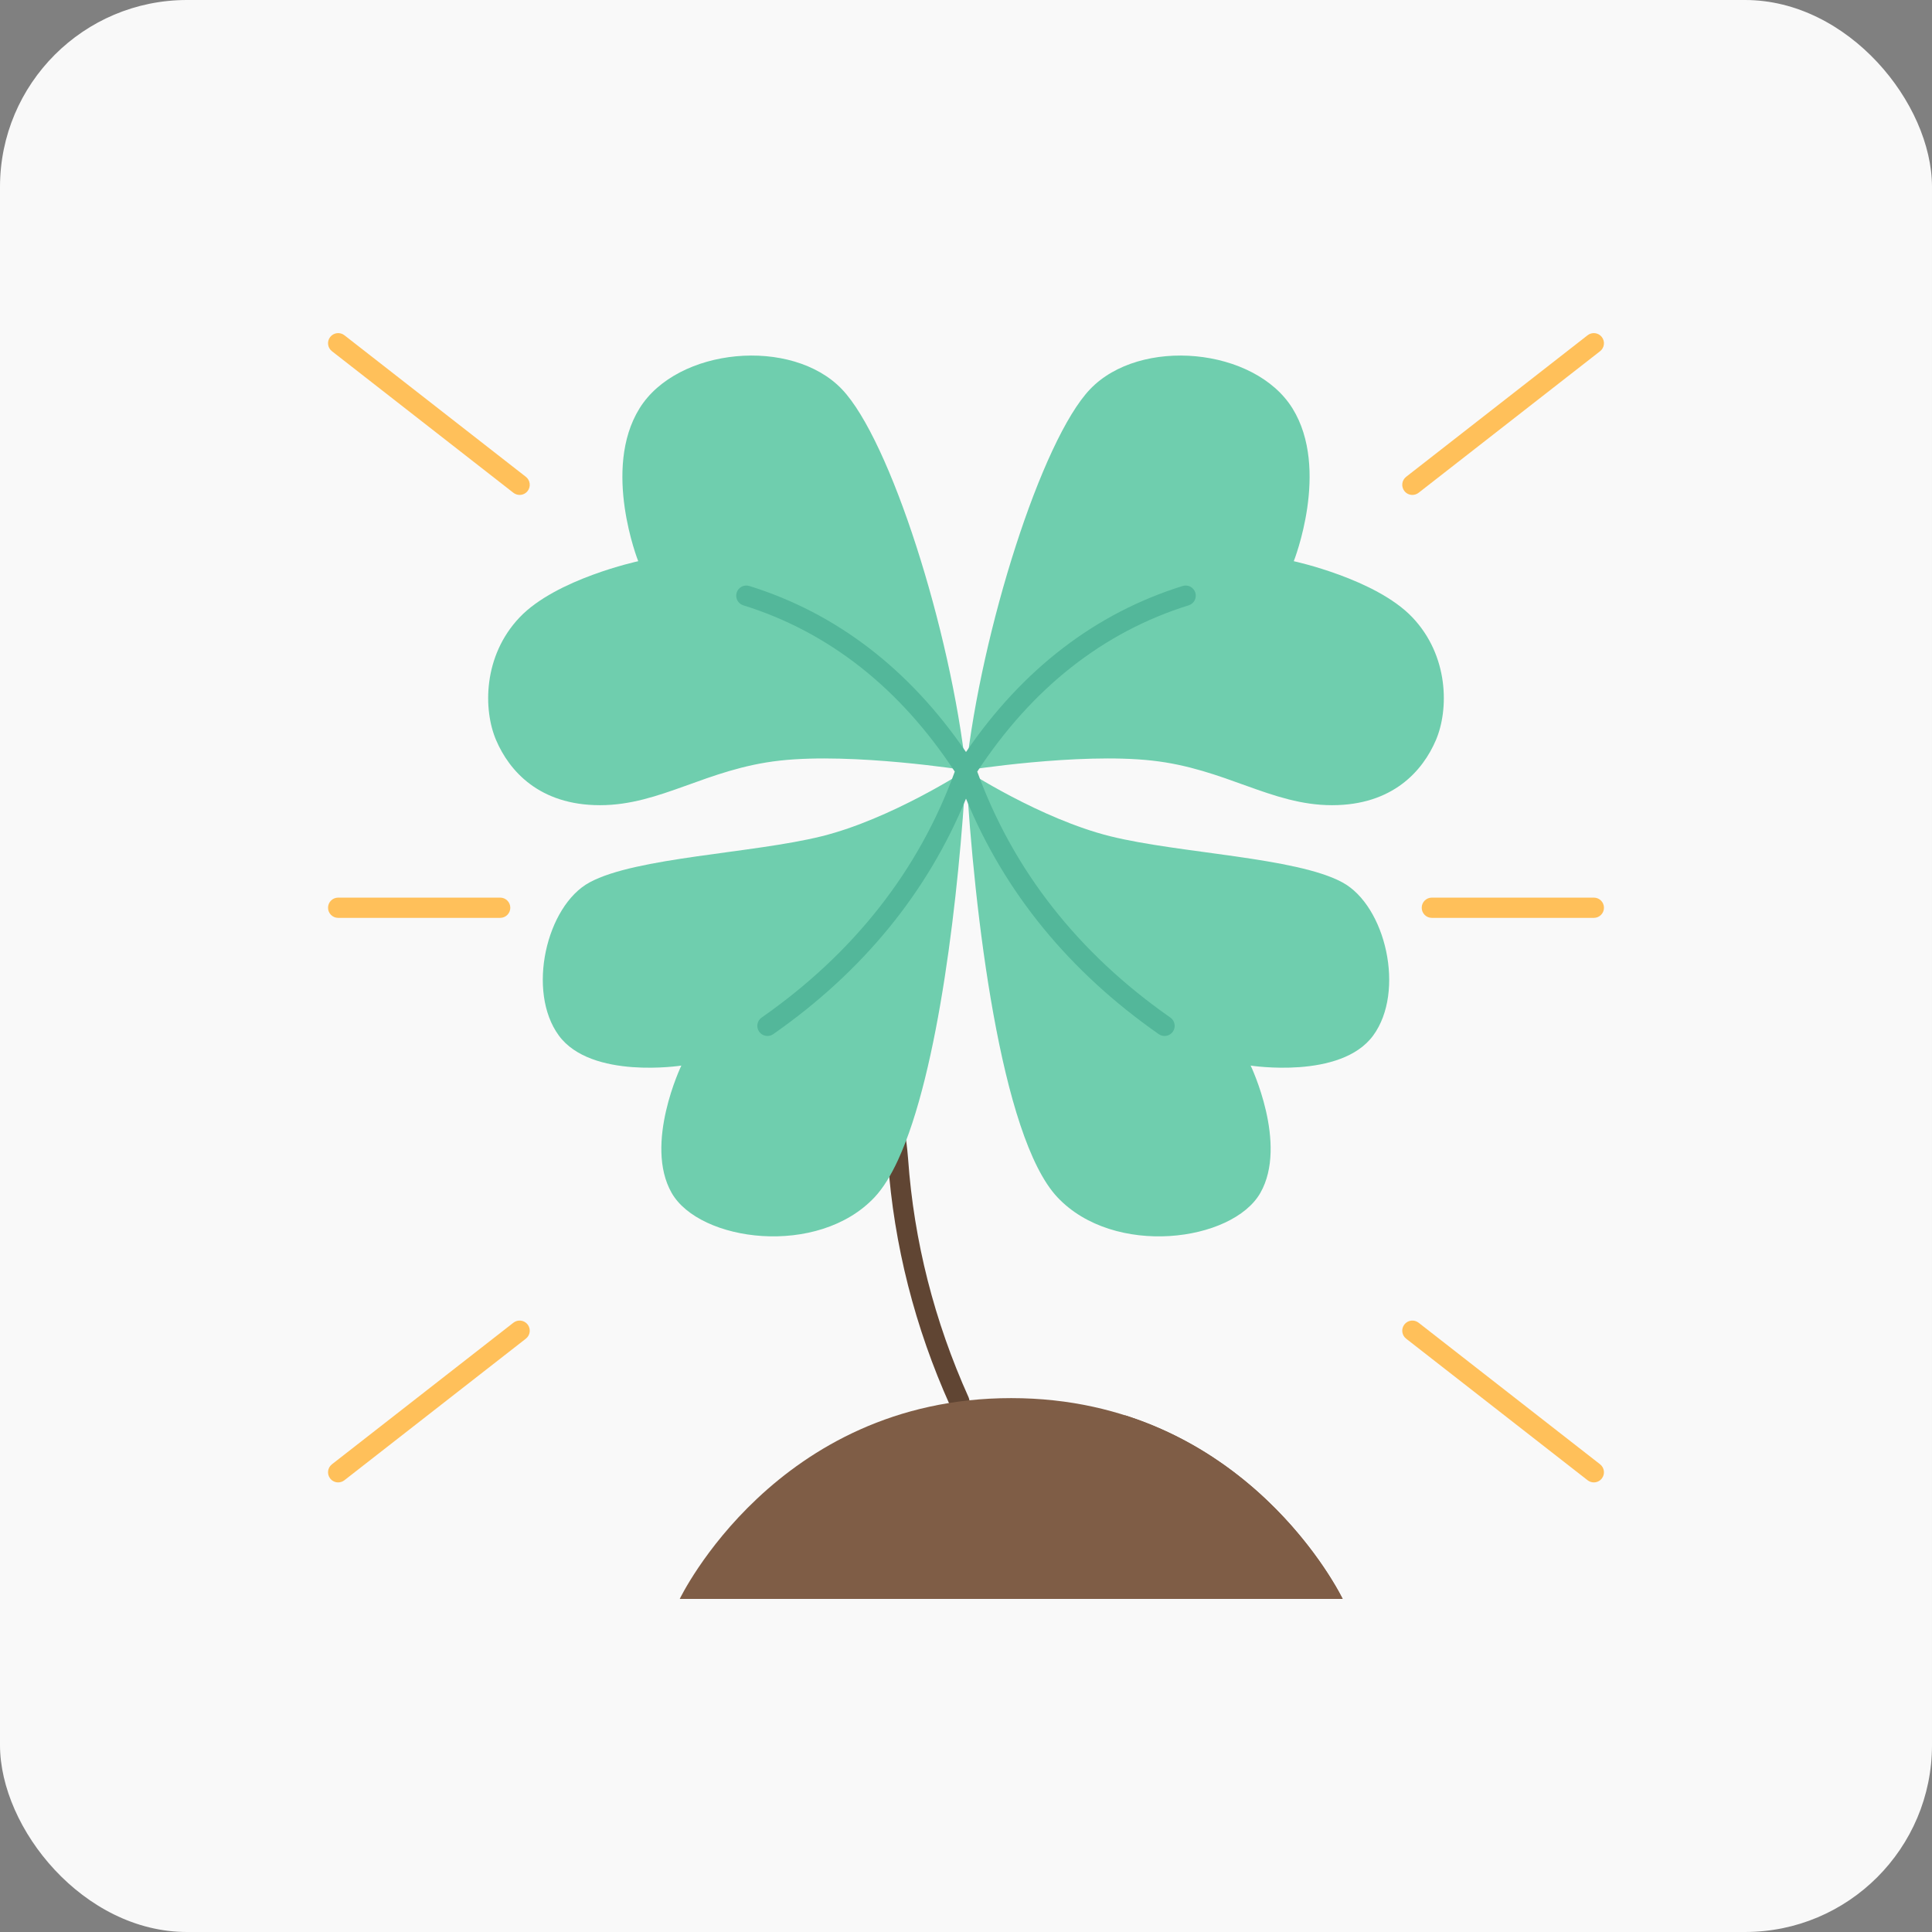 <svg width="124" height="124" viewBox="0 0 124 124" fill="none" xmlns="http://www.w3.org/2000/svg">
<rect x="0" y="0" width="124" height="124" fill="#808080" stroke="none"/>
<rect width="124" height="124" rx="12" fill="#F9F9F9"/>
<g clip-path="url(#clip0_139_1012)">
<path d="M58.286 74.407C58.26 74.048 58.053 71.62 57.696 71.645C57.337 71.671 56.964 74.141 56.989 74.499C57.374 79.9 58.717 85.188 60.98 90.217C61.089 90.458 61.325 90.6 61.573 90.6C61.663 90.6 61.753 90.582 61.84 90.543C62.167 90.396 62.313 90.011 62.166 89.683C59.965 84.794 58.659 79.654 58.286 74.407Z" fill="#604533"/>
<path d="M86.174 102.621H43.628C43.628 102.621 49.799 89.734 64.9 89.734C80.001 89.734 86.174 102.621 86.174 102.621Z" fill="#7F5D46"/>
<path d="M62 49.439C62.986 40.462 66.855 28.238 69.962 24.983C73.177 21.613 80.533 22.302 82.955 26.212C85.378 30.121 83.037 36.019 83.037 36.019C83.037 36.019 88.301 37.152 90.649 39.623C92.997 42.093 92.997 45.546 92.158 47.505C91.32 49.465 89.398 51.679 85.493 51.679C81.587 51.679 78.659 49.338 73.939 48.816C69.218 48.293 62 49.439 62 49.439ZM54.038 24.983C57.145 28.238 61.014 40.462 62 49.439C62 49.439 54.782 48.293 50.061 48.816C45.341 49.338 42.413 51.679 38.507 51.679C34.602 51.679 32.68 49.465 31.842 47.505C31.003 45.546 31.003 42.093 33.351 39.623C35.699 37.152 40.963 36.019 40.963 36.019C40.963 36.019 38.622 30.121 41.045 26.212C43.467 22.302 50.823 21.613 54.038 24.983ZM67.862 76.837C64.228 72.961 62.518 58.557 62 49.44V49.439C62 49.439 66.788 52.562 71.261 53.673C75.709 54.776 83.173 55.017 86.158 56.633C88.94 58.14 90.21 63.638 88.13 66.467C86.049 69.296 80.27 68.391 80.27 68.391C80.27 68.391 82.682 73.424 80.892 76.564C79.1 79.703 71.499 80.713 67.862 76.837Z" fill="#6FCEAE"/>
<path d="M62 49.44C61.558 57.197 60.255 68.784 57.637 74.453C57.178 75.447 56.679 76.258 56.138 76.836C52.501 80.713 44.9 79.703 43.108 76.563C41.318 73.424 43.73 68.391 43.73 68.391C43.73 68.391 37.951 69.296 35.87 66.467C33.79 63.638 35.06 58.139 37.842 56.633C40.827 55.017 48.291 54.776 52.739 53.673C57.212 52.561 62 49.438 62 49.438V49.44Z" fill="#6FCEAE"/>
<path d="M86.174 102.621H43.628C78.988 102.621 72.191 90.834 72.191 90.834V90.832C82.019 93.949 86.174 102.621 86.174 102.621Z" fill="#7F5D46"/>
<path d="M75.905 37.61C70.322 39.35 65.649 42.934 62 48.266C58.351 42.934 53.678 39.35 48.095 37.61C47.753 37.503 47.388 37.695 47.281 38.037C47.174 38.38 47.365 38.745 47.708 38.851C53.184 40.558 57.748 44.149 61.279 49.524C58.974 55.859 54.806 61.169 48.884 65.309C48.59 65.514 48.518 65.92 48.724 66.214C48.85 66.394 49.052 66.491 49.257 66.491C49.386 66.491 49.516 66.453 49.629 66.374C55.369 62.362 59.523 57.282 62 51.26C64.477 57.283 68.631 62.362 74.371 66.374C74.485 66.453 74.615 66.491 74.743 66.491C74.948 66.491 75.15 66.394 75.276 66.214C75.482 65.919 75.41 65.514 75.116 65.309C69.194 61.169 65.026 55.859 62.722 49.524C66.253 44.149 70.817 40.558 76.292 38.851C76.635 38.745 76.826 38.38 76.719 38.038C76.612 37.694 76.248 37.503 75.905 37.61Z" fill="#53B79A"/>
<path d="M21.704 58.911H32.102C32.461 58.911 32.752 58.62 32.752 58.261C32.752 57.902 32.461 57.611 32.102 57.611H21.704C21.345 57.611 21.054 57.902 21.054 58.261C21.054 58.62 21.345 58.911 21.704 58.911ZM33.751 30.603L22.104 21.517C21.821 21.296 21.413 21.347 21.192 21.63C20.971 21.913 21.021 22.321 21.305 22.542L32.951 31.628C33.07 31.72 33.211 31.765 33.351 31.765C33.544 31.765 33.736 31.679 33.864 31.515C34.084 31.232 34.034 30.824 33.751 30.603ZM32.951 84.895L21.305 93.981C21.021 94.202 20.971 94.61 21.192 94.893C21.32 95.058 21.511 95.143 21.705 95.143C21.845 95.143 21.985 95.099 22.104 95.006L33.751 85.919C34.034 85.699 34.084 85.29 33.864 85.007C33.643 84.724 33.234 84.674 32.951 84.895ZM102.296 57.611H91.898C91.54 57.611 91.249 57.902 91.249 58.261C91.249 58.62 91.54 58.911 91.898 58.911H102.296C102.655 58.911 102.946 58.62 102.946 58.261C102.946 57.902 102.655 57.611 102.296 57.611ZM90.649 31.765C90.789 31.765 90.93 31.72 91.049 31.628L102.696 22.542C102.979 22.321 103.029 21.913 102.808 21.63C102.587 21.347 102.179 21.296 101.896 21.517L90.249 30.603C89.966 30.824 89.916 31.232 90.137 31.515C90.265 31.68 90.456 31.765 90.649 31.765ZM102.696 93.981L91.049 84.895C90.766 84.674 90.358 84.724 90.137 85.007C89.916 85.29 89.966 85.699 90.249 85.919L101.896 95.006C102.015 95.098 102.155 95.143 102.295 95.143C102.489 95.143 102.68 95.058 102.808 94.893C103.029 94.61 102.978 94.202 102.696 93.981Z" fill="#FFC05A"/>
</g>
<defs>
<clipPath id="clip0_139_1012">
<rect width="81.891" height="81.241" fill="white" transform="translate(21.054 21.379)"/>
</clipPath>
</defs>
</svg>
